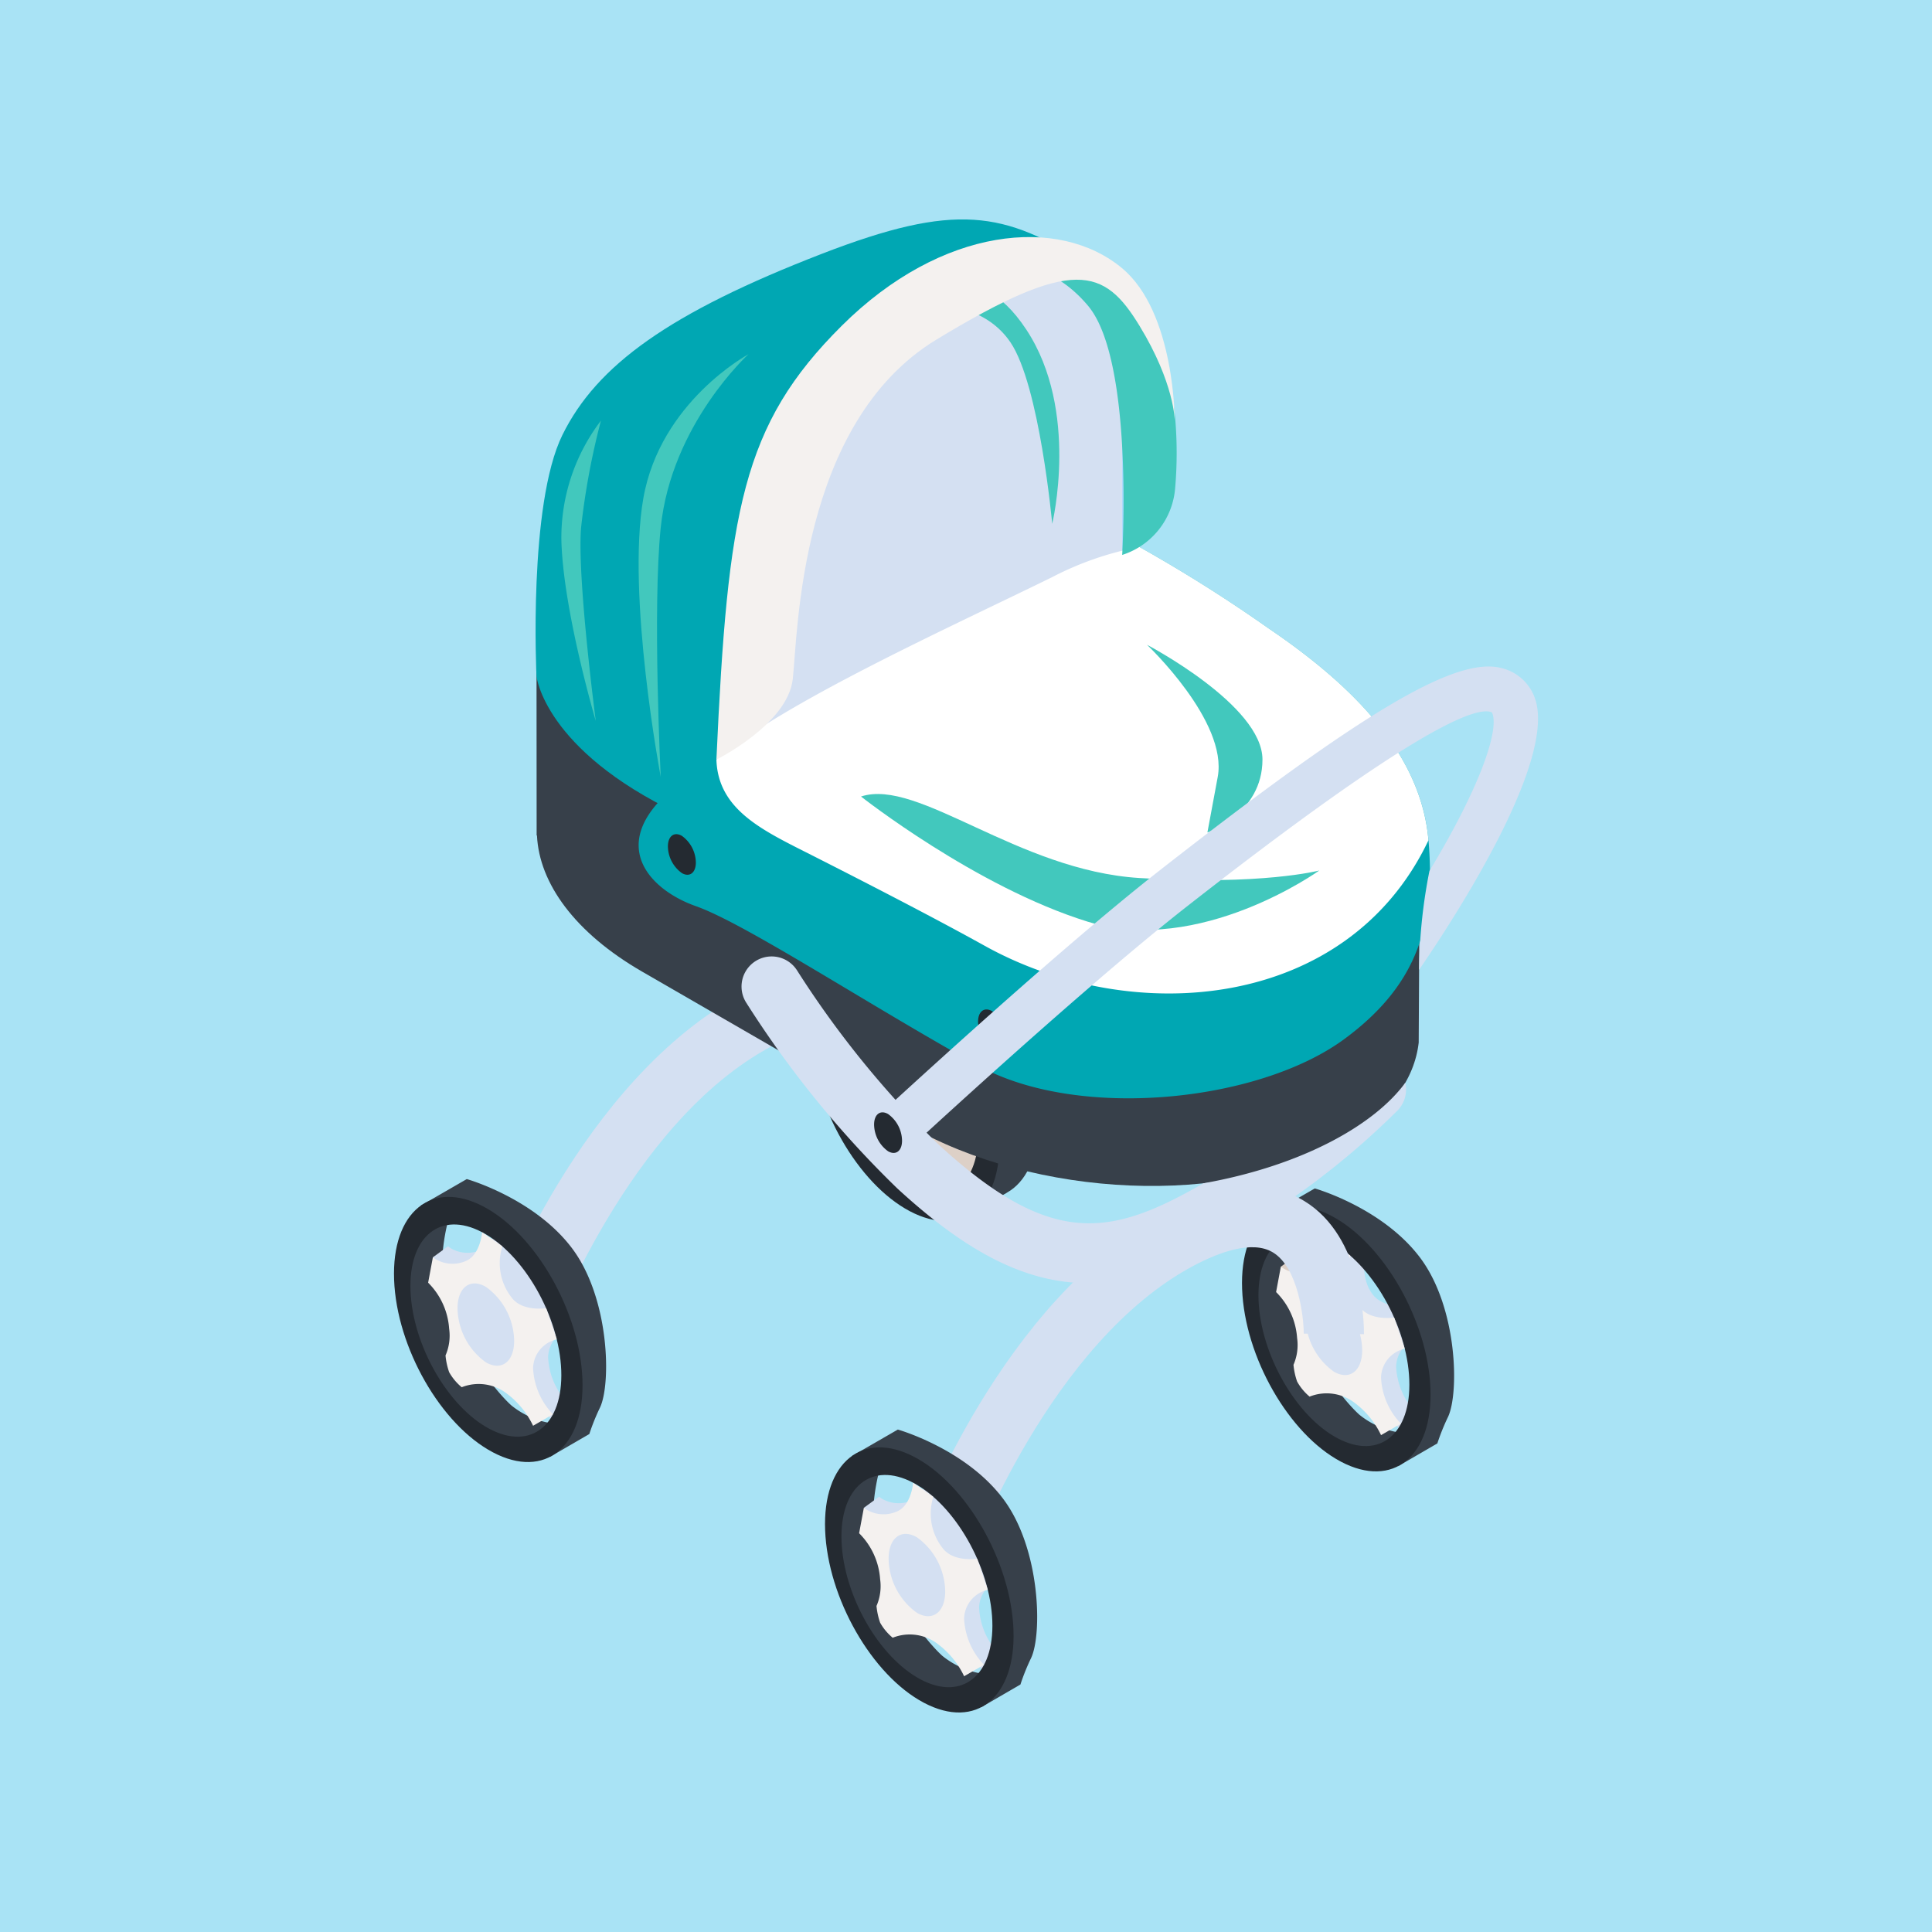 <svg xmlns="http://www.w3.org/2000/svg" xmlns:xlink="http://www.w3.org/1999/xlink" width="160" height="160" viewBox="0 0 160 160">
  <defs>
    <clipPath id="clip-path">
      <rect id="長方形_4613" data-name="長方形 4613" width="160" height="160" transform="translate(-2212 -18568)" fill="#f2f221" opacity="0.8"/>
    </clipPath>
  </defs>
  <g id="グループ_21054" data-name="グループ 21054" transform="translate(-1020 -1713)">
    <rect id="長方形_4603" data-name="長方形 4603" width="160" height="160" transform="translate(1020 1713)" fill="#a9e3f5"/>
    <g id="マスクグループ_185" data-name="マスクグループ 185" transform="translate(3232 20281)" clip-path="url(#clip-path)">
      <g id="illustration-30" transform="translate(-2179.372 -18549.826)">
        <g id="グループ_20219" data-name="グループ 20219" transform="translate(70.23 79.866)">
          <path id="パス_47994" data-name="パス 47994" d="M65.627,83.2a2.61,2.61,0,0,1,3.432.417,20.9,20.9,0,0,1,2.528,3.474l1.33-1.484a5.874,5.874,0,0,1-1.649-3.842,2.513,2.513,0,0,1,1.964-2.365l-.882-2.581s-2.119.194-3.03-1.018c-1.259-1.674-.463-4.1-.463-4.1l-1.8-1.173s-.146,1.886-1.357,2.384a2.75,2.75,0,0,1-2.726-.306l-.392,2.105a5.937,5.937,0,0,1,1.74,3.81,4.1,4.1,0,0,1-.3,2.213L65.627,83.2Z" transform="translate(-58.504 -66.651)" fill="#d4e0f2"/>
          <g id="グループ_20218" data-name="グループ 20218">
            <path id="パス_47995" data-name="パス 47995" d="M69.268,68.066c-4.307-2.273-7.625.439-7.412,6.059s3.878,12.018,8.185,14.29,7.625-.439,7.412-6.059-3.878-12.018-8.185-14.291Zm.5,18.414c-3.448-1.82-6.381-6.941-6.552-11.44s2.486-6.671,5.933-4.85,6.381,6.941,6.552,11.44-2.486,6.67-5.933,4.85Z" transform="translate(-58.641 -67.262)" fill="none"/>
            <path id="パス_47996" data-name="パス 47996" d="M60.715,71.164l.376-1.394,3.79-2.187s5.57,1.571,8.7,5.707S76.842,84.525,75.917,86.5a17.777,17.777,0,0,0-.887,2.2l-3.274,1.9a10.3,10.3,0,0,0,1.823-3.8c.881-2.819.279-8.414-3.46-12.585s-5.984-5.983-9.4-3.046Z" transform="translate(-58.853 -67.202)" fill="#37404a"/>
            <path id="パス_47997" data-name="パス 47997" d="M63.732,69.8a16.369,16.369,0,0,0-.641,6.661c.513,3.149,3.948,7.908,5.642,9.439a7.041,7.041,0,0,0,4.146,1.567s-3.128,3.47-6.512,1.272-5.45-6.829-6.3-10.07.513-8.762,3.669-8.869Z" transform="translate(-59.022 -66.786)" fill="#37404a"/>
            <path id="パス_47998" data-name="パス 47998" d="M66.568,69.63c-4.307-2.274-7.625.439-7.412,6.058s3.878,12.018,8.185,14.291,7.625-.439,7.412-6.059S70.875,71.9,66.568,69.63Zm.5,18.414c-3.448-1.82-6.381-6.941-6.552-11.44s2.486-6.671,5.933-4.85S72.826,78.694,73,83.193s-2.485,6.67-5.933,4.85Z" transform="translate(-59.147 -66.969)" fill="#242a31"/>
          </g>
          <path id="パス_47999" data-name="パス 47999" d="M61.854,73.186l1.248-.911,1.922,1.447S62.547,74.754,61.854,73.186Z" transform="translate(-58.639 -66.323)" fill="#ddd0c7"/>
          <path id="パス_48000" data-name="パス 48000" d="M64.3,84.129a3.813,3.813,0,0,1,3.8.57,7.129,7.129,0,0,1,2.116,2.619l1.649-.95a5.874,5.874,0,0,1-1.649-3.842,2.512,2.512,0,0,1,1.964-2.365L71.3,77.579s-2,.322-2.883-.912a4.615,4.615,0,0,1-.744-4.209L66,71.291s-.146,1.886-1.357,2.384a2.752,2.752,0,0,1-2.726-.305l-.392,2.1a5.938,5.938,0,0,1,1.74,3.812,4.1,4.1,0,0,1-.3,2.213,5.812,5.812,0,0,0,.3,1.384A4.417,4.417,0,0,0,64.3,84.13Z" transform="translate(-58.702 -66.507)" fill="#f4f1ef"/>
          <path id="パス_48001" data-name="パス 48001" d="M68.268,79.622c0,1.725-1.05,2.52-2.344,1.772a5.613,5.613,0,0,1-2.344-4.479c0-1.726,1.05-2.52,2.344-1.772A5.613,5.613,0,0,1,68.268,79.622Z" transform="translate(-58.316 -65.838)" fill="#d4e0f2"/>
        </g>
        <path id="パス_48002" data-name="パス 48002" d="M40.959,98.2l-4.69-1.7c.291-.8,7.26-19.72,20.847-26.917,4.618-2.445,8.478-2.762,11.474-.939,4.877,2.966,4.951,10.213,4.944,11.028l-4.987-.046c0-1.336-.455-5.456-2.555-6.727-1.729-1.045-4.513.017-6.542,1.091C47.543,80.3,41.022,98.02,40.958,98.2Z" transform="translate(6.796 12.645)" fill="#d4e0f2"/>
        <g id="グループ_20221" data-name="グループ 20221" transform="translate(35.697 99.834)">
          <path id="パス_48003" data-name="パス 48003" d="M36.543,100.013a2.61,2.61,0,0,1,3.432.417A20.9,20.9,0,0,1,42.5,103.9l1.33-1.484a5.874,5.874,0,0,1-1.649-3.842,2.513,2.513,0,0,1,1.964-2.365l-.882-2.581s-2.119.194-3.03-1.018c-1.259-1.674-.462-4.1-.462-4.1l-1.8-1.173s-.146,1.886-1.357,2.384a2.75,2.75,0,0,1-2.726-.306l-.392,2.105a5.937,5.937,0,0,1,1.74,3.81,4.093,4.093,0,0,1-.3,2.213l1.612,2.464Z" transform="translate(-29.421 -83.467)" fill="#d4e0f2"/>
          <g id="グループ_20220" data-name="グループ 20220">
            <path id="パス_48004" data-name="パス 48004" d="M40.185,84.883c-4.307-2.274-7.625.439-7.412,6.059s3.878,12.018,8.185,14.291,7.625-.439,7.412-6.059-3.878-12.018-8.185-14.29Zm.5,18.415c-3.448-1.82-6.381-6.941-6.552-11.44s2.486-6.671,5.933-4.85,6.381,6.941,6.552,11.44S44.128,105.117,40.682,103.3Z" transform="translate(-29.558 -84.079)" fill="none"/>
            <path id="パス_48005" data-name="パス 48005" d="M31.632,87.982l.376-1.393L35.8,84.4s5.57,1.571,8.7,5.707,3.264,11.235,2.339,13.208a17.775,17.775,0,0,0-.887,2.2l-3.274,1.9a10.3,10.3,0,0,0,1.823-3.8c.881-2.819.279-8.414-3.46-12.585s-5.984-5.983-9.4-3.046Z" transform="translate(-29.77 -84.018)" fill="#37404a"/>
            <path id="パス_48006" data-name="パス 48006" d="M34.651,86.622a16.369,16.369,0,0,0-.641,6.661c.513,3.149,3.948,7.907,5.642,9.439a7.039,7.039,0,0,0,4.145,1.567s-3.128,3.47-6.512,1.272-5.45-6.829-6.305-10.07.513-8.762,3.669-8.869Z" transform="translate(-29.939 -83.602)" fill="#37404a"/>
            <path id="パス_48007" data-name="パス 48007" d="M37.485,86.447c-4.307-2.273-7.625.439-7.412,6.059s3.878,12.018,8.185,14.29,7.625-.439,7.412-6.058-3.878-12.018-8.185-14.291Zm.5,18.415c-3.448-1.82-6.381-6.941-6.552-11.44s2.485-6.671,5.933-4.85,6.381,6.943,6.552,11.44S41.43,106.682,37.982,104.862Z" transform="translate(-30.064 -83.786)" fill="#242a31"/>
          </g>
          <path id="パス_48008" data-name="パス 48008" d="M32.772,90l1.248-.911,1.922,1.447s-2.477,1.032-3.17-.538Z" transform="translate(-29.556 -83.139)" fill="#d4e0f2"/>
          <path id="パス_48009" data-name="パス 48009" d="M35.221,100.947a3.813,3.813,0,0,1,3.8.57,7.129,7.129,0,0,1,2.116,2.619l1.649-.95a5.878,5.878,0,0,1-1.649-3.842A2.512,2.512,0,0,1,43.1,96.979L42.214,94.4s-2,.322-2.883-.912a4.615,4.615,0,0,1-.744-4.209l-1.671-1.167s-.146,1.886-1.357,2.384a2.752,2.752,0,0,1-2.726-.305l-.392,2.1a5.937,5.937,0,0,1,1.74,3.81,4.1,4.1,0,0,1-.3,2.213,5.823,5.823,0,0,0,.3,1.384,4.417,4.417,0,0,0,1.039,1.247Z" transform="translate(-29.618 -83.324)" fill="#f4f1ef"/>
          <path id="パス_48010" data-name="パス 48010" d="M39.185,96.439c0,1.726-1.05,2.52-2.344,1.772A5.615,5.615,0,0,1,34.5,93.732c0-1.726,1.05-2.52,2.344-1.772A5.615,5.615,0,0,1,39.185,96.439Z" transform="translate(-29.233 -82.655)" fill="#d4e0f2"/>
        </g>
        <path id="パス_48011" data-name="パス 48011" d="M11.527,82.891l-4.69-1.7c.291-.8,7.258-19.719,20.847-26.917,4.618-2.445,8.479-2.761,11.475-.939,4.877,2.966,4.95,10.212,4.943,11.028l-4.987-.046c0-1.336-.455-5.456-2.555-6.725-1.729-1.046-4.513.015-6.542,1.09-11.906,6.306-18.427,24.027-18.491,24.2Z" transform="translate(1.281 9.777)" fill="#d4e0f2"/>
        <g id="グループ_20223" data-name="グループ 20223" transform="translate(34.532 59.123)">
          <path id="パス_48012" data-name="パス 48012" d="M35.562,65.726a2.61,2.61,0,0,1,3.432.417,20.9,20.9,0,0,1,2.528,3.474l1.33-1.484A5.878,5.878,0,0,1,41.2,64.29a2.512,2.512,0,0,1,1.964-2.365l-.882-2.581s-2.119.194-3.03-1.018c-1.259-1.674-.462-4.1-.462-4.1l-1.8-1.173s-.146,1.886-1.357,2.384a2.75,2.75,0,0,1-2.726-.305l-.392,2.1a5.937,5.937,0,0,1,1.74,3.81,4.1,4.1,0,0,1-.3,2.213l1.612,2.464Z" transform="translate(-28.44 -49.181)" fill="#ddd0c7"/>
          <g id="グループ_20222" data-name="グループ 20222">
            <path id="パス_48013" data-name="パス 48013" d="M39.2,50.6c-4.307-2.274-7.625.439-7.412,6.059s3.878,12.018,8.185,14.29,7.625-.439,7.412-6.058S43.511,52.871,39.2,50.6Zm.5,18.414c-3.448-1.82-6.381-6.941-6.552-11.44s2.486-6.671,5.933-4.85,6.381,6.941,6.552,11.44S43.147,70.83,39.7,69.011Z" transform="translate(-28.577 -49.793)" fill="#37404a"/>
            <path id="パス_48014" data-name="パス 48014" d="M30.651,53.7l.376-1.394,3.79-2.187s5.57,1.571,8.7,5.707,3.264,11.235,2.339,13.208a17.775,17.775,0,0,0-.887,2.2l-3.274,1.9a10.319,10.319,0,0,0,1.823-3.8c.881-2.819.279-8.414-3.461-12.585s-5.984-5.983-9.4-3.046Z" transform="translate(-28.789 -49.733)" fill="#37404a"/>
            <path id="パス_48015" data-name="パス 48015" d="M33.668,52.335A16.346,16.346,0,0,0,33.027,59c.513,3.149,3.948,7.908,5.642,9.439A7.05,7.05,0,0,0,42.816,70s-3.128,3.47-6.512,1.272S30.854,64.445,30,61.2,30.512,52.442,33.668,52.335Z" transform="translate(-28.958 -49.316)" fill="#5e5046"/>
            <path id="パス_48016" data-name="パス 48016" d="M36.5,52.161c-4.307-2.274-7.625.439-7.412,6.059s3.878,12.018,8.185,14.291,7.625-.439,7.412-6.059S40.811,54.435,36.5,52.162ZM37,70.575c-3.448-1.82-6.381-6.943-6.552-11.44s2.486-6.671,5.935-4.85,6.381,6.941,6.552,11.44-2.486,6.67-5.933,4.85Z" transform="translate(-29.083 -49.5)" fill="#242a31"/>
          </g>
          <path id="パス_48017" data-name="パス 48017" d="M31.79,55.716l1.248-.911,1.922,1.447s-2.477,1.032-3.17-.537Z" transform="translate(-28.575 -48.854)" fill="#ddd0c7"/>
          <path id="パス_48018" data-name="パス 48018" d="M34.239,66.66a3.813,3.813,0,0,1,3.8.57,7.129,7.129,0,0,1,2.116,2.619L41.8,68.9a5.874,5.874,0,0,1-1.649-3.842,2.511,2.511,0,0,1,1.963-2.365l-.882-2.581s-2,.322-2.883-.912A4.613,4.613,0,0,1,37.6,54.99l-1.671-1.167s-.146,1.886-1.357,2.384A2.752,2.752,0,0,1,31.85,55.9l-.392,2.1a5.937,5.937,0,0,1,1.74,3.81,4.093,4.093,0,0,1-.3,2.213,5.823,5.823,0,0,0,.3,1.384,4.417,4.417,0,0,0,1.039,1.247Z" transform="translate(-28.638 -49.038)" fill="#ddd0c7"/>
          <path id="パス_48019" data-name="パス 48019" d="M38.2,62.153c0,1.725-1.05,2.52-2.344,1.772a5.613,5.613,0,0,1-2.344-4.479c0-1.726,1.05-2.52,2.344-1.772A5.613,5.613,0,0,1,38.2,62.153Z" transform="translate(-28.252 -48.369)" fill="#ddd0c7"/>
        </g>
        <path id="パス_48020" data-name="パス 48020" d="M83.083,47.153l-10.9,1.7L52.351,37.4c-8.069-4.658-19.285-6.14-28.225-4.241L9.94,29.178l.011,16.361.028.02C10.169,49.5,13.1,53.6,18.7,56.831L40.673,69.519C51.256,75.63,67.266,76.293,76.431,71l.464-.268C80.661,68.559,82.657,65.715,83,62.7l.082-15.548Z" transform="translate(1.863 5.468)" fill="#37404a"/>
        <path id="パス_48021" data-name="パス 48021" d="M76.894,57.586l-.464.268c-9.165,5.292-25.175,4.628-35.758-1.482L18.695,43.684C8.111,37.574,6.962,28.33,16.127,23.039l.464-.268c9.165-5.292,25.175-4.628,35.758,1.482L74.327,36.941C84.91,43.051,86.06,52.3,76.894,57.586Z" transform="translate(1.863 3.598)" fill="#a1c7ff"/>
        <path id="パス_48022" data-name="パス 48022" d="M55.594,3.756C48.706-.7,44.64-1.427,33.6,2.839,20.968,7.723,14.945,12.069,12.1,17.845S9.952,37.831,9.952,37.831,10.588,43.91,21.7,49.205C29.785,53.057,55.594,3.756,55.594,3.756Z" transform="translate(1.85 0)" fill="#00a7b3"/>
        <path id="パス_48023" data-name="パス 48023" d="M57.3,34.213V16.123c0-12.335-7.568-18.055-16.819-12.715s-16.819,19.8-16.819,32.135v18.09L57.3,34.213Z" transform="translate(4.434 0.264)" fill="#a9d8fc"/>
        <path id="パス_48024" data-name="パス 48024" d="M55.888,34.6V16.511C55.888,5.529,49.15.435,40.913,5.189s-17.235,19-17.235,29.98l-.094,11.117,32.3-11.69Z" transform="translate(4.419 0.639)" fill="#d4e0f2"/>
        <path id="パス_48025" data-name="パス 48025" d="M22.2,41.212c-8.538,5.259-4.818,9.817-.394,11.378,4.091,1.443,14.164,8.092,23.375,13.2,8.232,4.563,23.178,3.058,30.315-2.187,6.255-4.6,7.551-9.756,6.981-16.462S76.916,34.784,69.223,29.58a123.125,123.125,0,0,0-10.685-6.736S27.968,37.655,22.2,41.212Z" transform="translate(3.197 4.281)" fill="#00a7b3"/>
        <path id="パス_48026" data-name="パス 48026" d="M30.052,48.2c4.418,2.236,10.344,5.277,14.67,7.68,12.249,6.8,30.038,5.359,36.735-8.745-.57-6.705-5.557-12.354-13.25-17.558a123.126,123.126,0,0,0-10.685-6.736,26.08,26.08,0,0,0-7.267,2.52c-8.6,4.215-22.121,10.318-27.767,15.085.126,4.1,3.721,5.81,7.564,7.755Z" transform="translate(4.214 4.281)" fill="#fff"/>
        <path id="パス_48027" data-name="パス 48027" d="M21.419,45.223c0,.851-.518,1.242-1.157.874a2.768,2.768,0,0,1-1.157-2.209c0-.851.518-1.242,1.157-.874A2.768,2.768,0,0,1,21.419,45.223Z" transform="translate(3.58 8.034)" fill="#242a31"/>
        <path id="パス_48028" data-name="パス 48028" d="M43.052,57.448c0,.851-.518,1.242-1.157.874a2.768,2.768,0,0,1-1.157-2.209c0-.851.518-1.242,1.157-.874A2.768,2.768,0,0,1,43.052,57.448Z" transform="translate(7.634 10.325)" fill="#242a31"/>
        <path id="パス_48029" data-name="パス 48029" d="M37.022,6.22s4.668-.488,7.09,3.077,3.462,15.039,3.462,15.039,2.28-9.379-2.137-16.074S37.022,6.22,37.022,6.22Z" transform="translate(6.937 0.871)" fill="#42c8bd"/>
        <path id="パス_48030" data-name="パス 48030" d="M41.713,3.492s4.058-1.447,7.915,3.058S52.491,27.23,52.491,27.23a6.33,6.33,0,0,0,4.383-5.509c.393-4.415.087-11.894-3.88-16.7C50.14,1.559,41.714,3.491,41.714,3.491Z" transform="translate(7.816 0.553)" fill="#42c8bd"/>
        <path id="パス_48031" data-name="パス 48031" d="M22.488,44.5s5.9-2.921,6.324-6.667.519-21.2,11.89-28.109S54.6,3.783,57.522,8.57s2.92,7.862,2.92,7.862.033-8.952-4.348-12.616C50.868-.553,41.15.341,32.873,8.57S23.428,23.925,22.488,44.5Z" transform="translate(4.214 0.23)" fill="#f4f1ef"/>
        <path id="パス_48032" data-name="パス 48032" d="M26.16,9.4s-7.3,3.914-8.707,11.932,1.441,23.076,1.441,23.076-.691-13.968,0-20.656C19.78,15.181,26.161,9.4,26.161,9.4Z" transform="translate(3.197 1.762)" fill="#42c8bd"/>
        <path id="パス_48033" data-name="パス 48033" d="M14.953,14.032a15.972,15.972,0,0,0-3.277,9.89c.142,5.842,2.85,14.988,2.85,14.988s-1.572-11.991-1.214-16.055a60.982,60.982,0,0,1,1.641-8.825Z" transform="translate(2.187 2.629)" fill="#42c8bd"/>
        <path id="パス_48034" data-name="パス 48034" d="M52.943,78.461c-5.152,0-10.052-2.552-15.812-7.856A84.079,84.079,0,0,1,24.61,55.2a2.493,2.493,0,0,1,4.239-2.625,80.458,80.458,0,0,0,11.66,14.36c8.819,8.119,13.676,7.767,20.622,4.016q.7-.376,1.364-.761c8.3-1.482,14.217-4.9,16.717-8.329a2.491,2.491,0,0,1-.619,2.276A65.223,65.223,0,0,1,63.5,75.342a22.245,22.245,0,0,1-10.558,3.119Z" transform="translate(4.541 9.631)" fill="#d4e0f2"/>
        <path id="パス_48035" data-name="パス 48035" d="M32.573,40.281s9.491,7.485,18.768,10.363,19.183-4.235,19.183-4.235-4.777,1.255-14.893.622S37.3,38.723,32.573,40.281Z" transform="translate(6.104 7.509)" fill="#42c8bd"/>
        <path id="パス_48036" data-name="パス 48036" d="M52.531,29.676s6.7,6.33,5.844,10.932l-.855,4.6s4.56-1.544,4.56-6.044-9.549-9.493-9.549-9.493Z" transform="translate(9.844 5.561)" fill="#42c8bd"/>
        <g id="グループ_20225" data-name="グループ 20225" transform="translate(0 79.091)">
          <path id="パス_48037" data-name="パス 48037" d="M6.48,82.544a2.61,2.61,0,0,1,3.432.417,20.9,20.9,0,0,1,2.528,3.474l1.33-1.484a5.874,5.874,0,0,1-1.649-3.842,2.511,2.511,0,0,1,1.963-2.365L13.2,76.161s-2.119.194-3.03-1.018c-1.257-1.674-.462-4.1-.462-4.1L7.9,69.873s-.146,1.886-1.357,2.384a2.752,2.752,0,0,1-2.726-.305l-.392,2.1a5.937,5.937,0,0,1,1.74,3.81,4.093,4.093,0,0,1-.3,2.213Z" transform="translate(0.643 -65.998)" fill="#d4e0f2"/>
          <g id="グループ_20224" data-name="グループ 20224">
            <path id="パス_48038" data-name="パス 48038" d="M10.121,67.414C5.815,65.14,2.5,67.853,2.71,73.473s3.878,12.018,8.185,14.291,7.625-.439,7.412-6.059-3.878-12.018-8.185-14.291Zm.5,18.414c-3.448-1.82-6.381-6.941-6.552-11.44S6.552,67.717,10,69.537s6.381,6.941,6.552,11.44S14.064,87.647,10.618,85.828Z" transform="translate(0.506 -66.61)" fill="none"/>
            <path id="パス_48039" data-name="パス 48039" d="M1.568,70.512l.376-1.393,3.79-2.188s5.57,1.571,8.7,5.707S17.7,83.873,16.77,85.846a17.775,17.775,0,0,0-.887,2.2l-3.274,1.9a10.319,10.319,0,0,0,1.823-3.8c.881-2.819.28-8.414-3.46-12.585s-5.984-5.983-9.4-3.046Z" transform="translate(0.294 -66.55)" fill="#37404a"/>
            <path id="パス_48040" data-name="パス 48040" d="M4.587,69.152a16.369,16.369,0,0,0-.641,6.661c.514,3.149,3.948,7.907,5.642,9.439a7.039,7.039,0,0,0,4.145,1.567s-3.128,3.47-6.512,1.272S1.771,81.262.916,78.022s.513-8.762,3.669-8.869Z" transform="translate(0.125 -66.133)" fill="#37404a"/>
            <path id="パス_48041" data-name="パス 48041" d="M7.421,68.978C3.115,66.705-.2,69.417.01,75.037S3.888,87.055,8.194,89.328s7.625-.439,7.412-6.059S11.728,71.252,7.421,68.978Zm.5,18.414c-3.448-1.82-6.381-6.941-6.552-11.44S3.852,69.281,7.3,71.1s6.381,6.943,6.552,11.44-2.485,6.67-5.933,4.85Z" transform="translate(0 -66.317)" fill="#242a31"/>
          </g>
          <path id="パス_48042" data-name="パス 48042" d="M2.708,72.534l1.248-.911L5.878,73.07S3.4,74.1,2.708,72.533Z" transform="translate(0.508 -65.67)" fill="#d4e0f2"/>
          <path id="パス_48043" data-name="パス 48043" d="M5.157,83.477a3.813,3.813,0,0,1,3.8.57,7.129,7.129,0,0,1,2.116,2.619l1.649-.95a5.874,5.874,0,0,1-1.649-3.842,2.513,2.513,0,0,1,1.964-2.365l-.882-2.581s-2,.322-2.883-.912a4.615,4.615,0,0,1-.744-4.209L6.852,70.638S6.706,72.524,5.5,73.022a2.752,2.752,0,0,1-2.726-.305l-.392,2.1a5.938,5.938,0,0,1,1.74,3.812,4.1,4.1,0,0,1-.3,2.213,5.823,5.823,0,0,0,.3,1.384,4.417,4.417,0,0,0,1.039,1.247Z" transform="translate(0.446 -65.855)" fill="#f4f1ef"/>
          <path id="パス_48044" data-name="パス 48044" d="M9.121,78.97c0,1.726-1.05,2.52-2.344,1.772a5.613,5.613,0,0,1-2.344-4.479c0-1.726,1.05-2.52,2.344-1.772A5.615,5.615,0,0,1,9.121,78.97Z" transform="translate(0.831 -65.186)" fill="#d4e0f2"/>
        </g>
        <path id="パス_48045" data-name="パス 48045" d="M35.275,72.272l-2.548-2.738c.153-.141,15.391-14.308,24.644-21.54C74.138,34.888,81.777,30.362,85.543,31.3a3.892,3.892,0,0,1,2.784,2.437c1.818,4.767-5.488,16.6-9.566,22.566a44.414,44.414,0,0,1,.858-8.193c4.112-6.8,5.775-11.563,5.213-13.04-.034-.088-.039-.1-.188-.139-1.547-.381-7.146,2.08-24.971,16.013-9.129,7.134-24.248,21.191-24.4,21.333Z" transform="translate(6.133 5.842)" fill="#d4e0f2"/>
        <path id="パス_48046" data-name="パス 48046" d="M35.8,64.624c0,.851-.518,1.242-1.157.874a2.767,2.767,0,0,1-1.157-2.209c0-.851.518-1.242,1.157-.874A2.767,2.767,0,0,1,35.8,64.624Z" transform="translate(6.275 11.67)" fill="#242a31"/>
      </g>
    </g>
  </g>
</svg>
